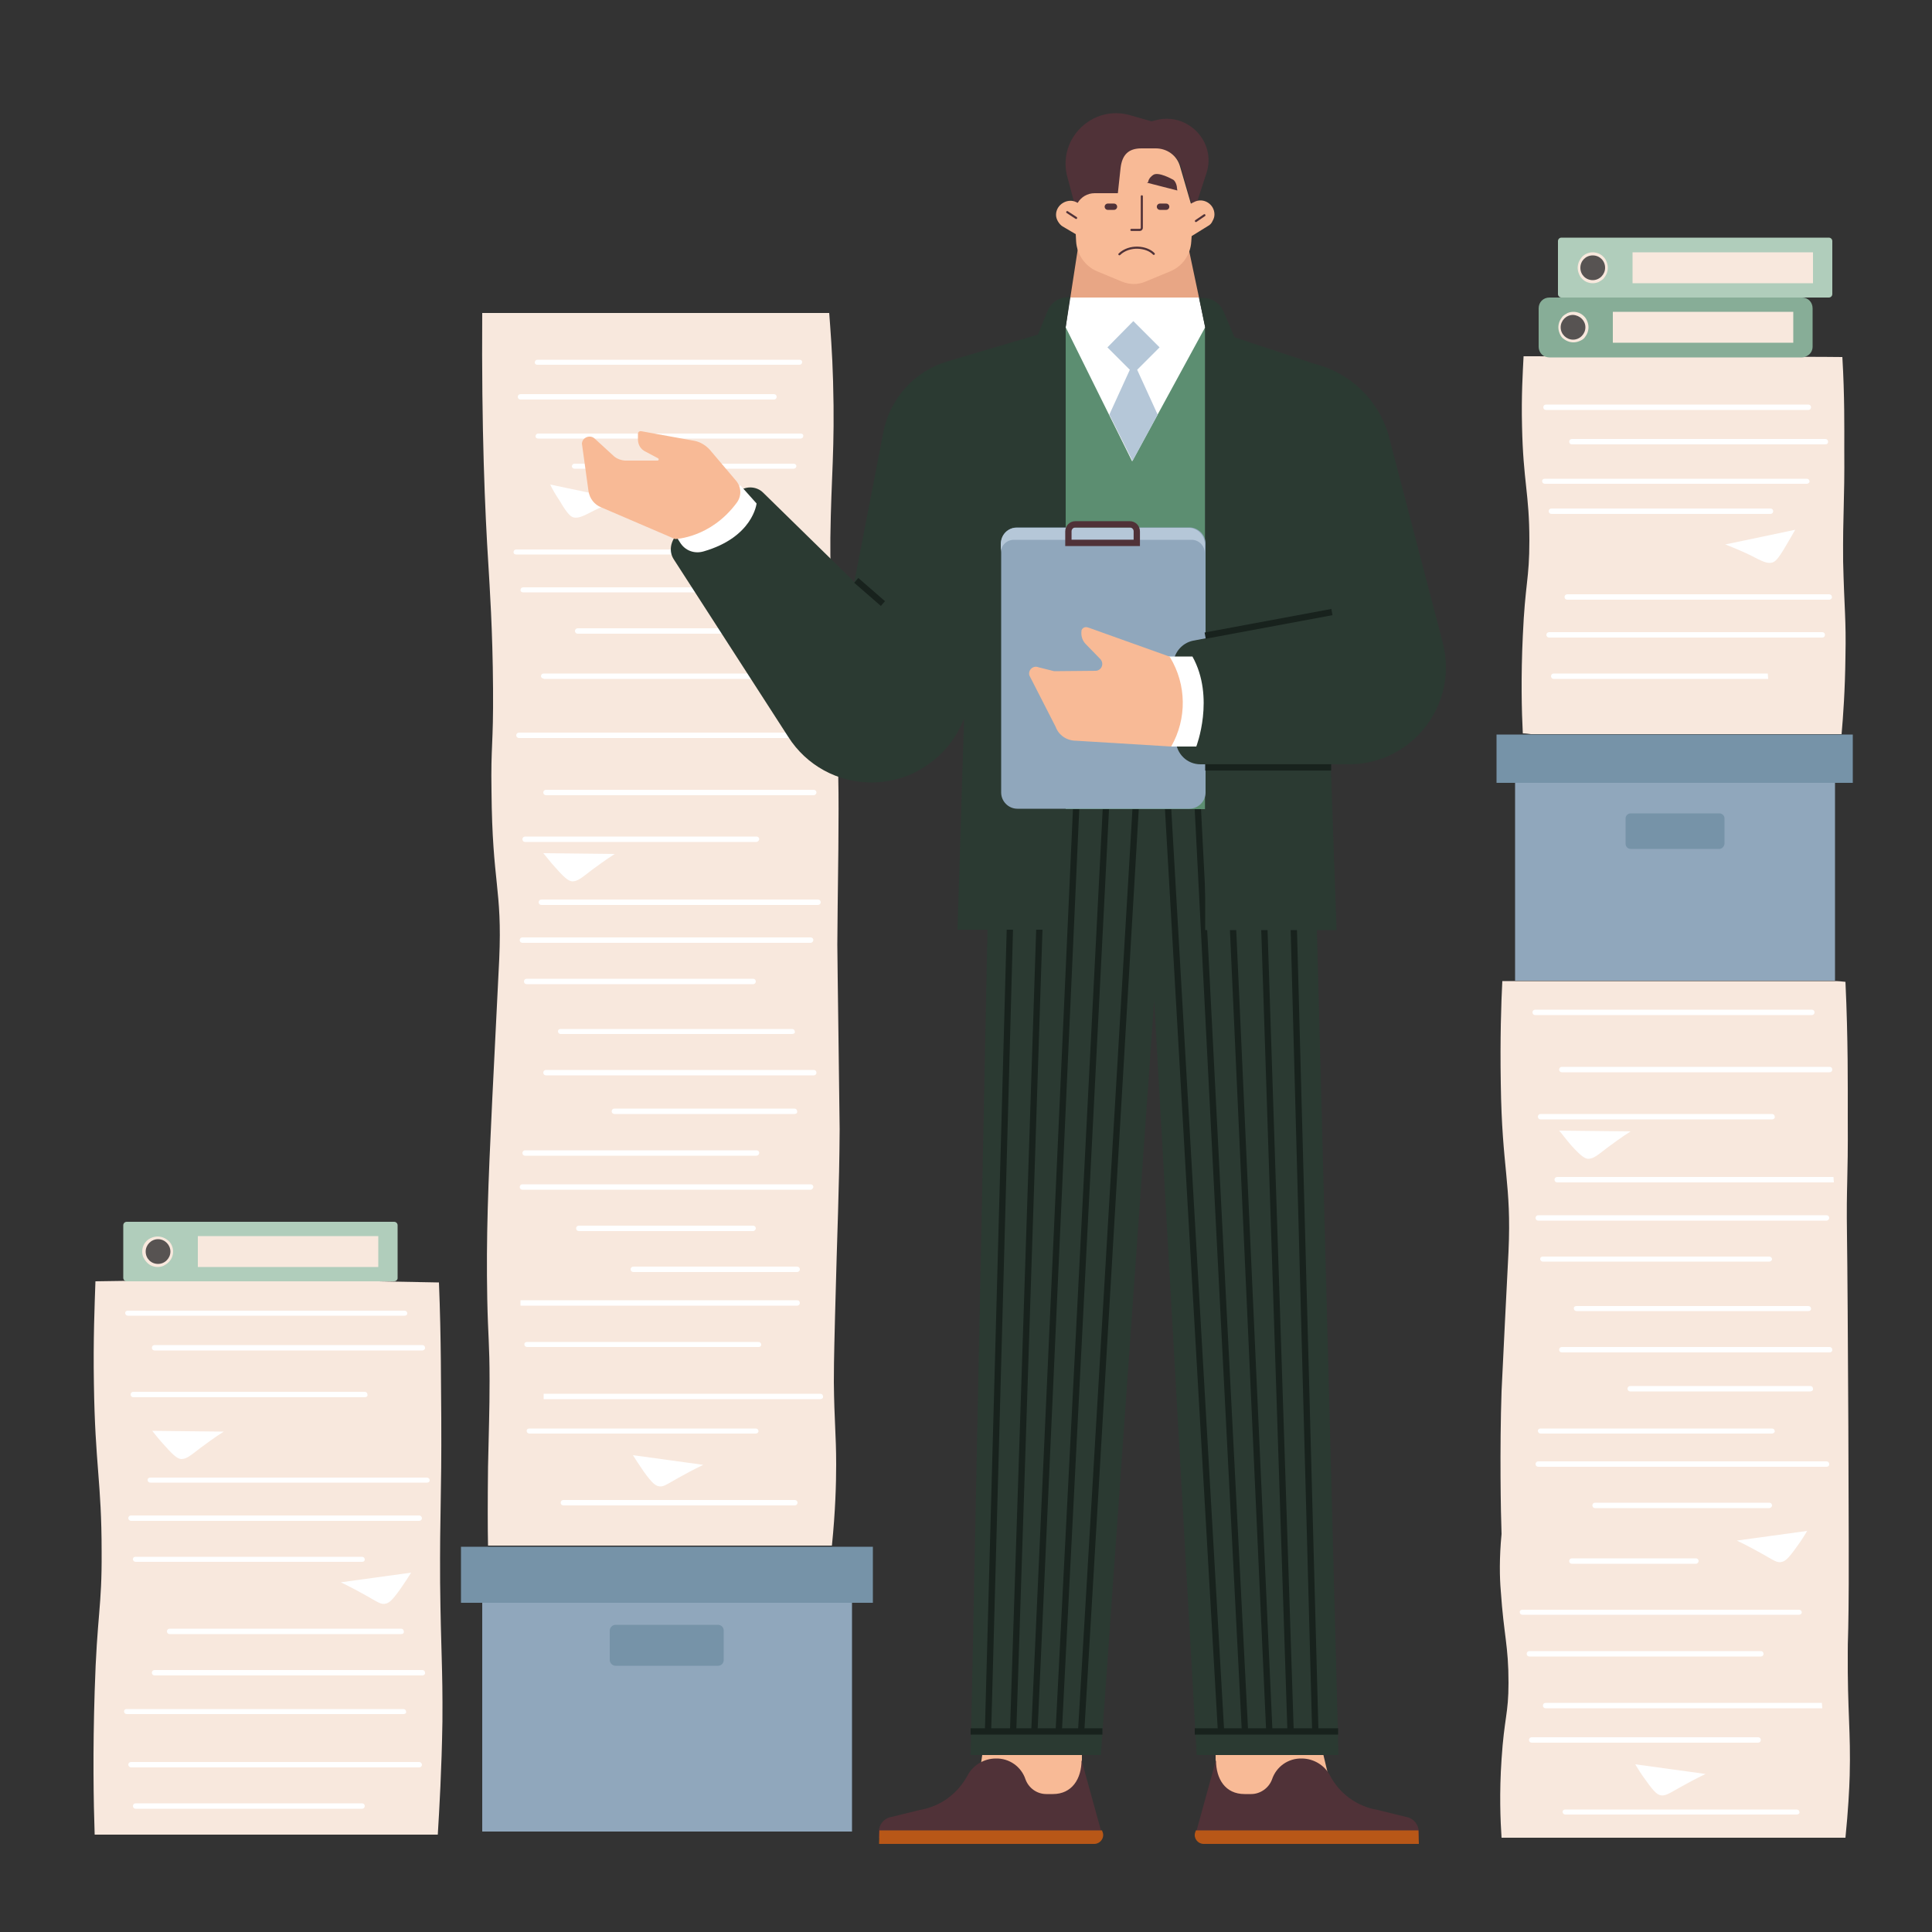 <?xml version="1.0" encoding="utf-8"?>
<!-- Generator: Adobe Illustrator 27.8.1, SVG Export Plug-In . SVG Version: 6.00 Build 0)  -->
<svg version="1.1" id="Layer_1" xmlns="http://www.w3.org/2000/svg" xmlns:xlink="http://www.w3.org/1999/xlink" x="0px" y="0px"
	 viewBox="0 0 500 500" style="enable-background:new 0 0 500 500;" xml:space="preserve">
<rect x="0" y="0" width="500" height="500" fill="#333333" stroke="none"/>
<style type="text/css">
	.st0{clip-path:url(#SVGID_00000106116166167001240810000014255057856662393002_);}
	.st1{fill:#FFF9ED;}
	.st2{clip-path:url(#SVGID_00000134238157089086502980000012012122936672982965_);}
	.st3{fill:#EFE3E3;}
	.st4{fill:#5F7974;}
	.st5{fill:#415A55;}
	.st6{fill:#EB9B43;}
	.st7{fill:#E5E1DF;}
	.st8{fill:#7693A8;}
	.st9{fill:#F8F3E5;}
	.st10{fill:#B6AFA2;}
	.st11{fill:#CEC8BA;}
	.st12{fill:#DDD7C7;}
	.st13{fill:#F8BA96;}
	.st14{fill:#869679;}
	.st15{fill:#FCE1C4;}
	.st16{fill:#F29988;}
	.st17{fill:#232323;}
	.st18{fill:#A95F42;}
	.st19{fill:#F09774;}
	.st20{fill:#6E7D5D;}
	.st21{fill:#B5C7D8;}
	.st22{fill:#87AD97;}
	.st23{fill:none;stroke:#F19775;stroke-width:0.544;stroke-linecap:round;stroke-linejoin:round;stroke-miterlimit:5.443;}
	.st24{fill:#47594E;}
	.st25{fill:none;stroke:#87AD97;stroke-width:1.089;stroke-miterlimit:5.443;}
	.st26{fill:none;stroke:#F4E6D4;stroke-width:1.547;stroke-miterlimit:5.443;}
	.st27{fill:none;stroke:#B85717;stroke-width:1.547;stroke-miterlimit:5.443;}
	.st28{fill:#DD820A;}
	.st29{clip-path:url(#SVGID_00000073689433210058283900000005894325143900875455_);}
	.st30{clip-path:url(#SVGID_00000039124243355904627590000014901841329129317507_);}
	.st31{fill:#EFE8E4;}
	.st32{clip-path:url(#SVGID_00000121247172013232756280000012247277457414152879_);}
	.st33{fill:#F2D7C3;}
	.st34{clip-path:url(#SVGID_00000176003633860807123510000003969187230979919036_);}
	.st35{clip-path:url(#SVGID_00000049202737961494366160000010900905214057695880_);}
	.st36{clip-path:url(#SVGID_00000102517348479405924650000008513741050434886804_);}
	.st37{clip-path:url(#SVGID_00000169535349332416525320000006408897464266989713_);}
	.st38{fill:#E4DDCC;}
	.st39{fill:#4A4A4A;}
	.st40{fill:#2B2C2C;}
	.st41{fill:#CC7F75;}
	.st42{fill:#C18361;}
	.st43{fill:#FAE6D8;}
	.st44{fill:#E0C0AA;}
	.st45{fill:#E65A4F;}
	.st46{fill:#75A088;}
	.st47{fill:#B6CCC5;}
	.st48{clip-path:url(#SVGID_00000053531839977076984770000010793819577345786266_);}
	.st49{fill:#90A7BC;}
	.st50{clip-path:url(#SVGID_00000171001644015390752250000003663675459779787407_);}
	.st51{clip-path:url(#SVGID_00000005972838936993795510000017192342900426605738_);}
	.st52{fill:#5C8E71;}
	.st53{clip-path:url(#SVGID_00000059294005809562688390000002056238710971497871_);}
	.st54{fill:#FFFFFF;}
	.st55{clip-path:url(#SVGID_00000147928265509747055130000016161120938316070016_);}
	.st56{clip-path:url(#SVGID_00000138572391977254728280000002164223789207462833_);}
	.st57{fill:#F5CEB1;}
	.st58{fill:#B0CDBB;}
	.st59{fill:#50504F;}
	.st60{fill:#8EAD99;}
	.st61{fill:#945E40;}
	.st62{fill:#856965;}
	.st63{fill:#F9EEE4;}
	.st64{fill:#F0866C;}
	.st65{clip-path:url(#SVGID_00000079477393698467858060000002888625093377423495_);}
	.st66{fill:#F4E6D4;}
	.st67{fill:#E1E2D7;}
	.st68{clip-path:url(#SVGID_00000075842893640882177720000009600846658211340939_);}
	.st69{fill:none;stroke:#F4E6D4;stroke-width:1.633;stroke-miterlimit:5.443;}
	.st70{clip-path:url(#SVGID_00000065033332975103709370000002849537129219917717_);}
	.st71{fill:none;stroke:#FFFFFF;stroke-width:1.633;stroke-miterlimit:5.443;}
	.st72{clip-path:url(#SVGID_00000120535715123624462430000012345734699642589841_);}
	.st73{clip-path:url(#SVGID_00000129896303041162424560000014277298618142742206_);}
	.st74{fill:#DBBFAC;}
	.st75{clip-path:url(#SVGID_00000149383193978196265330000010671405563853361552_);}
	.st76{clip-path:url(#SVGID_00000139975840848508404930000009704894923030194080_);}
	.st77{clip-path:url(#SVGID_00000092430129399609775030000009079166909867969963_);}
	.st78{clip-path:url(#SVGID_00000164499836211967658360000011961352407410871187_);}
	.st79{clip-path:url(#SVGID_00000042714371831727014730000017053150046736585892_);}
	.st80{clip-path:url(#SVGID_00000107572869724383158960000007273100649902297524_);}
	.st81{clip-path:url(#SVGID_00000054979309084811220300000017546530095840176523_);}
	.st82{clip-path:url(#SVGID_00000116204876736103085420000011924202604690517940_);}
	.st83{clip-path:url(#SVGID_00000143588989328291729380000003864460834038978731_);}
	.st84{clip-path:url(#SVGID_00000019678917836908847940000018261524930849930159_);}
	.st85{clip-path:url(#SVGID_00000048489873160847181980000008552615524401411770_);}
	.st86{fill:#EAE5DC;}
	.st87{fill:#CEC8C0;}
	.st88{fill:#CAC7C6;}
	.st89{clip-path:url(#SVGID_00000147905913139060591160000001970181206044022452_);}
	.st90{clip-path:url(#SVGID_00000115504530513319411040000000945281463575106991_);}
	.st91{clip-path:url(#SVGID_00000099636840969530577090000002045165594034522770_);}
	.st92{clip-path:url(#SVGID_00000041284591795452441900000007109354382320011661_);}
	.st93{clip-path:url(#SVGID_00000090261610790640605890000009363526355142842002_);}
	.st94{clip-path:url(#SVGID_00000010295367012682395100000004474297816569412536_);}
	.st95{fill:#DD8478;}
	.st96{clip-path:url(#SVGID_00000002361789473095318320000003701277797503944126_);}
	.st97{fill:#2B4656;fill-opacity:0.2;}
	.st98{fill:#EEEFDF;}
	.st99{clip-path:url(#SVGID_00000064346740242892721130000015548630603289594285_);}
	.st100{fill:#C9CCB8;fill-opacity:0.62;}
	.st101{fill:#F8E8DD;}
	.st102{fill:#575352;}
	.st103{fill:#503238;}
	.st104{fill:#B85717;}
	.st105{fill:#2B3A32;}
	.st106{fill:none;stroke:#18221D;stroke-width:1.633;stroke-miterlimit:5.443;}
	.st107{fill:#18221D;stroke:#18221D;stroke-width:1.633;stroke-miterlimit:5.443;}
	.st108{fill:none;stroke:#503238;stroke-width:1.633;stroke-miterlimit:5.443;}
	.st109{fill:#E8A685;}
	.st110{fill:none;stroke:#503238;stroke-width:1.633;stroke-linecap:round;stroke-linejoin:round;stroke-miterlimit:5.443;}
	.st111{fill:none;stroke:#503238;stroke-width:0.544;stroke-linecap:round;stroke-linejoin:round;stroke-miterlimit:5.443;}
	.st112{clip-path:url(#SVGID_00000007420798836290562610000011596826779358501024_);}
	.st113{fill:#E2BDA3;}
	.st114{fill:none;stroke:#503238;stroke-width:1.357;stroke-miterlimit:5.443;}
	.st115{fill:none;stroke:#E5C8AA;stroke-width:1.633;stroke-miterlimit:5.443;}
	.st116{fill:#5F2C36;}
	.st117{clip-path:url(#SVGID_00000065053804033039541320000003958686552535221166_);}
	.st118{clip-path:url(#SVGID_00000087401366314473605910000009364409123638034592_);}
	.st119{clip-path:url(#SVGID_00000018198670899566012240000006257751434539106449_);}
	.st120{fill:#E2B79A;}
	.st121{fill:#D1D1D1;}
	.st122{fill:#E56D55;}
	.st123{fill:#DED4CB;}
	.st124{fill:#DDC8B8;}
	.st125{fill:#F2EBE7;}
	.st126{fill:#D8BD8D;}
	.st127{fill:#363032;}
	.st128{fill:#DB8759;}
	.st129{fill:#FCF5ED;}
	.st130{fill:#CBE5D4;}
	.st131{fill:#CEB3A1;}
</style>
<path class="st101" d="M217.3,292.2c0-2.8-0.6-44.4-0.6-47.7c0.1-15.1,0.3-22.9,0.3-30.8c0.1-11.9-0.2-20.1-0.6-35.1
	c-0.8-29.3-1.6-25.7-1.5-39.4c0.2-16.2,1.2-22.7,0.7-40.5c-0.2-7.4-0.7-13.6-1-17.7c-29.9,0-59.9,0-89.8,0
	c-0.2,30.3,0.7,51.3,1.6,65.3c0.3,5.3,1.1,16.5,1.2,32c0.1,14.7-0.6,14.4-0.4,26.5c0.2,24,2.8,25.1,2,43.4c-0.2,3.8-1.6,32-1.8,36.2
	c-1.1,22.8-1.6,35.8-1.3,51.7c0.2,10,0.6,11.4,0.6,21.3c0,8.1-0.2,12.2-0.4,22.3c-0.1,8.7-0.1,15.9,0,20.3h89c0.9-8.9,1.1-16,1.1-21
	c0-7.8-0.5-11.2-0.6-21.3c0-2.5,0-5.2,0.3-16.8C216.7,316.8,217.2,308.5,217.3,292.2z"/>
<path class="st54" d="M139.1,94.4c-0.4,0-0.7-0.2-0.7-0.6c0-0.4,0.3-0.7,0.7-0.7h67.8c0.4,0,0.7,0.2,0.7,0.6c0,0.4-0.3,0.7-0.7,0.7
	H139.1z"/>
<path class="st54" d="M134.7,103.4c-0.4,0-0.7-0.3-0.7-0.7c0-0.4,0.3-0.7,0.7-0.7h65.6c0.4,0,0.7,0.3,0.7,0.7c0,0.4-0.3,0.7-0.7,0.7
	H134.7z"/>
<path class="st54" d="M139.3,113.5c-0.4,0-0.7-0.2-0.7-0.6c0-0.4,0.3-0.7,0.7-0.7h67.9c0.4,0,0.7,0.2,0.7,0.6c0,0.4-0.3,0.7-0.7,0.7
	H139.3z"/>
<path class="st54" d="M148.7,121.3c-0.4,0-0.7-0.3-0.7-0.6c0-0.4,0.3-0.7,0.7-0.7h56.7c0.4,0,0.7,0.3,0.7,0.6c0,0.4-0.3,0.7-0.7,0.7
	H148.7z"/>
<path class="st54" d="M133.6,143.5c-0.4,0-0.7-0.2-0.7-0.6c0-0.4,0.3-0.7,0.7-0.7h67.8c0.4,0,0.7,0.2,0.7,0.6c0,0.4-0.3,0.7-0.7,0.7
	H133.6z"/>
<path class="st54" d="M135.4,153.3c-0.4,0-0.7-0.2-0.7-0.6c0-0.4,0.3-0.7,0.7-0.7h70.7c0.4,0,0.7,0.2,0.7,0.6s-0.3,0.7-0.7,0.7
	H135.4z"/>
<path class="st54" d="M149.5,164c-0.4,0-0.7-0.3-0.7-0.7s0.3-0.7,0.7-0.7H205c0.4,0,0.7,0.3,0.7,0.7s-0.3,0.7-0.7,0.7H149.5z"/>
<path class="st54" d="M142.4,125.4c6.1,1.3,12,2.5,18.1,3.8c-2.8,1.1-5.1,2.1-6.7,2.9c-2.9,1.5-4.1,2.1-5.4,1.8
	c-0.6-0.2-1.4-0.6-3.5-4.2C143.7,127.9,142.9,126.5,142.4,125.4z"/>
<path class="st54" d="M206.3,329.2h-42.4c-0.4,0-0.7-0.3-0.7-0.7c0-0.4,0.3-0.7,0.7-0.7h42.4c0.4,0,0.7,0.3,0.7,0.7
	C207,328.9,206.7,329.2,206.3,329.2z"/>
<path class="st54" d="M205.9,191h-71.6c-0.4,0-0.7-0.3-0.7-0.7c0-0.4,0.3-0.7,0.7-0.7h71.6c0.4,0,0.7,0.3,0.7,0.7
	C206.6,190.7,206.4,191,205.9,191z"/>
<path class="st54" d="M210.6,205.8h-69.3c-0.4,0-0.7-0.3-0.7-0.7s0.3-0.7,0.7-0.7h69.3c0.4,0,0.7,0.3,0.7,0.7
	C211.3,205.4,211,205.8,210.6,205.8z"/>
<path class="st54" d="M195.7,217.9h-59.8c-0.4,0-0.7-0.3-0.7-0.7s0.3-0.7,0.7-0.7h59.9c0.4,0,0.7,0.3,0.7,0.7
	C196.4,217.6,196.1,217.9,195.7,217.9z"/>
<path class="st54" d="M211.7,234.2h-71.6c-0.4,0-0.7-0.3-0.7-0.7c0-0.4,0.3-0.7,0.7-0.7h71.6c0.4,0,0.7,0.3,0.7,0.7
	S212.1,234.2,211.7,234.2z"/>
<path class="st54" d="M209.8,244h-74.6c-0.4,0-0.7-0.3-0.7-0.7c0-0.4,0.3-0.7,0.7-0.7h74.6c0.4,0,0.7,0.3,0.7,0.7
	C210.4,243.8,210.1,244,209.8,244z"/>
<path class="st54" d="M194.9,254.7h-58.6c-0.4,0-0.7-0.3-0.7-0.7c0-0.4,0.3-0.7,0.7-0.7h58.6c0.4,0,0.7,0.3,0.7,0.7
	C195.6,254.4,195.3,254.7,194.9,254.7z"/>
<path class="st54" d="M205,267.6h-59.9c-0.4,0-0.7-0.3-0.7-0.7s0.3-0.6,0.7-0.6H205c0.4,0,0.7,0.3,0.7,0.7
	C205.8,267.3,205.5,267.6,205,267.6z"/>
<path class="st54" d="M140.6,220.8c6.1,0.1,12.3,0.1,18.5,0.2c-2.5,1.6-4.5,3.1-6,4.2c-2.6,2-3.6,2.9-5,2.9
	c-0.7-0.1-1.5-0.3-4.2-3.4C142.4,223.1,141.4,221.7,140.6,220.8z"/>
<path class="st54" d="M210.6,278.3h-69.3c-0.4,0-0.7-0.3-0.7-0.7s0.3-0.7,0.7-0.7h69.3c0.4,0,0.7,0.3,0.7,0.7
	C211.3,278,211,278.3,210.6,278.3z"/>
<path class="st54" d="M205.6,288.3H159c-0.4,0-0.7-0.3-0.7-0.7c0-0.4,0.3-0.7,0.7-0.7h46.6c0.4,0,0.7,0.3,0.7,0.7
	C206.4,288.1,206,288.3,205.6,288.3z"/>
<path class="st54" d="M195.7,299.1h-59.8c-0.4,0-0.7-0.3-0.7-0.7s0.3-0.7,0.7-0.7h59.9c0.4,0,0.7,0.3,0.7,0.7
	C196.4,298.9,196.1,299.1,195.7,299.1z"/>
<path class="st54" d="M209.8,307.9h-74.6c-0.4,0-0.7-0.3-0.7-0.7c0-0.4,0.3-0.7,0.7-0.7h74.6c0.4,0,0.7,0.3,0.7,0.7
	C210.4,307.6,210.1,307.9,209.8,307.9z"/>
<path class="st54" d="M194.9,318.6h-45.1c-0.4,0-0.7-0.3-0.7-0.7c0-0.4,0.3-0.7,0.7-0.7h45.1c0.4,0,0.7,0.3,0.7,0.7
	C195.6,318.2,195.3,318.6,194.9,318.6z"/>
<path class="st54" d="M206.3,337.9h-71.6v-1.4h71.6c0.4,0,0.7,0.3,0.7,0.7C207,337.6,206.7,337.9,206.3,337.9z M134.7,337.1v-0.7
	V337.1z"/>
<path class="st54" d="M196.3,348.6h-59.9c-0.4,0-0.7-0.3-0.7-0.7c0-0.4,0.3-0.6,0.7-0.6h59.9c0.4,0,0.7,0.3,0.7,0.7
	S196.7,348.6,196.3,348.6z"/>
<path class="st54" d="M212.3,362.1h-71.6v-1.4h71.6c0.4,0,0.7,0.3,0.7,0.7C213.1,361.8,212.7,362.1,212.3,362.1z M140.7,361.3v-0.7
	V361.3z"/>
<path class="st54" d="M195.6,371H137c-0.4,0-0.7-0.3-0.7-0.7s0.3-0.6,0.7-0.6h58.6c0.4,0,0.7,0.3,0.7,0.7
	C196.3,370.7,196,371,195.6,371z"/>
<path class="st54" d="M205.7,389.6h-59.9c-0.4,0-0.7-0.3-0.7-0.7s0.3-0.7,0.7-0.7h59.9c0.4,0,0.7,0.3,0.7,0.7
	S206.1,389.6,205.7,389.6z"/>
<path class="st54" d="M163.8,376.6c6.1,0.8,12.2,1.7,18.2,2.5c-2.7,1.3-4.9,2.5-6.5,3.4c-2.9,1.6-3.9,2.5-5.2,2.1
	c-0.6-0.2-1.4-0.5-3.8-3.9C165.4,379.1,164.5,377.7,163.8,376.6z"/>
<path class="st54" d="M140.7,175.6c-0.4,0-0.7-0.3-0.7-0.6c0-0.4,0.3-0.7,0.7-0.7H205c0.4,0,0.7,0.3,0.7,0.7c0,0.4-0.3,0.7-0.7,0.7
	H140.7z"/>
<path class="st49" d="M124.8,414.8h95.7V474h-95.7V414.8z"/>
<path class="st8" d="M119.3,400.3h106.6v14.5H119.3V400.3z"/>
<path class="st8" d="M185.8,431.1h-26.5c-0.8,0-1.5-0.7-1.5-1.5V422c0-0.8,0.7-1.5,1.5-1.5h26.5c0.8,0,1.5,0.6,1.5,1.5v7.6
	C187.3,430.4,186.7,431.1,185.8,431.1z"/>
<path class="st101" d="M477.6,169.9c-0.1,8.7-0.6,15.6-1,20.1h-80.4c-0.7-0.1-1.4-0.2-2.1-0.2c-0.3-5.8-0.5-14.6,0-25.2
	c0.6-13.7,1.7-14.6,1.7-24.7c0-12.2-1.6-15.2-1.9-29.6c-0.2-7.9,0.2-14.1,0.4-18.1c2.2,0,79,0.1,82.5,0.2
	c0.6,10.1,0.5,18.3,0.5,23.9c0.1,14.2-0.4,16.2-0.3,29C477.3,157.9,477.8,160.1,477.6,169.9z"/>
<path class="st54" d="M468,106.1h-67.9c-0.4,0-0.7-0.3-0.7-0.7c0-0.4,0.3-0.7,0.7-0.7H468c0.4,0,0.7,0.3,0.7,0.7
	C468.7,105.8,468.4,106.1,468,106.1z"/>
<path class="st54" d="M472.4,115h-65.6c-0.4,0-0.7-0.3-0.7-0.7c0-0.4,0.3-0.7,0.7-0.7h65.6c0.4,0,0.7,0.3,0.7,0.7
	C473.1,114.8,472.8,115,472.4,115z"/>
<path class="st54" d="M467.6,125.2h-67.8c-0.4,0-0.7-0.3-0.7-0.7c0-0.4,0.3-0.6,0.7-0.6h67.8c0.4,0,0.7,0.3,0.7,0.7
	C468.4,124.8,468,125.2,467.6,125.2z"/>
<path class="st54" d="M458.2,133h-56.7c-0.4,0-0.7-0.3-0.7-0.7c0-0.4,0.3-0.7,0.7-0.7h56.7c0.4,0,0.7,0.3,0.7,0.7
	S458.6,133,458.2,133z"/>
<path class="st54" d="M473.4,155.2h-67.8c-0.4,0-0.7-0.3-0.7-0.7c0-0.4,0.3-0.7,0.7-0.7h67.8c0.4,0,0.7,0.3,0.7,0.7
	C474.2,154.8,473.8,155.2,473.4,155.2z"/>
<path class="st54" d="M471.6,165h-70.7c-0.4,0-0.7-0.3-0.7-0.7c0-0.4,0.3-0.7,0.7-0.7h70.7c0.4,0,0.7,0.3,0.7,0.7
	C472.3,164.7,472,165,471.6,165z"/>
<path class="st54" d="M457.6,175.7h-55.5c-0.4,0-0.7-0.3-0.7-0.7c0-0.4,0.3-0.7,0.7-0.7h55.4L457.6,175.7z"/>
<path class="st54" d="M464.6,137.1c-6,1.3-12,2.5-18.1,3.8c2.8,1.1,5.1,2.1,6.7,2.9c2.9,1.5,4.1,2.1,5.4,1.8
	c0.7-0.2,1.4-0.6,3.5-4.2C463.2,139.6,464,138.1,464.6,137.1z"/>
<path class="st22" d="M469.1,79.8v9.9c0,0.9-0.4,1.7-1.1,2.2c-0.5,0.3-1,0.6-1.6,0.6H401c-0.6,0-1.1-0.2-1.5-0.4
	c-0.8-0.5-1.3-1.4-1.3-2.4v-9.9c0-1.6,1.2-2.8,2.8-2.8h65.4C467.9,77,469.1,78.2,469.1,79.8z"/>
<path class="st101" d="M411.1,84.7c0,0.5-0.1,1-0.3,1.5c-0.2,0.5-0.5,0.9-0.8,1.3c-0.4,0.4-0.8,0.6-1.3,0.8c-0.5,0.2-1,0.3-1.5,0.3
	c-0.5,0-1-0.1-1.5-0.3c-0.5-0.2-0.9-0.5-1.3-0.8c-0.4-0.4-0.6-0.8-0.8-1.3c-0.2-0.5-0.3-1-0.3-1.5c0-0.5,0.1-1,0.3-1.5
	c0.2-0.5,0.5-0.9,0.8-1.3c0.4-0.4,0.8-0.6,1.3-0.9c0.5-0.2,1-0.3,1.5-0.3c0.5,0,1,0.1,1.5,0.3c0.5,0.2,0.9,0.5,1.3,0.9
	c0.4,0.4,0.6,0.8,0.8,1.3C411,83.7,411.1,84.2,411.1,84.7z"/>
<path class="st102" d="M410.3,84.7c0,1.7-1.4,3.2-3.2,3.2c-1.7,0-3.2-1.4-3.2-3.2c0-1.7,1.4-3.2,3.2-3.2
	C408.9,81.6,410.3,83,410.3,84.7z"/>
<path class="st101" d="M417.4,80.7h46.7v8h-46.7V80.7z"/>
<path class="st58" d="M473.3,77h-69.2c-0.5,0-0.9-0.4-0.9-0.9V62.4c0-0.5,0.4-0.9,0.9-0.9h69.2c0.5,0,0.9,0.4,0.9,0.9v13.7
	C474.2,76.6,473.8,77,473.3,77z"/>
<path class="st101" d="M416.1,69.3c0,0.5-0.1,1-0.3,1.5c-0.2,0.5-0.5,0.9-0.8,1.3c-0.4,0.4-0.8,0.6-1.3,0.9c-0.5,0.2-1,0.3-1.5,0.3
	c-0.5,0-1-0.1-1.5-0.3c-0.5-0.2-0.9-0.5-1.3-0.9c-0.4-0.4-0.6-0.8-0.8-1.3c-0.2-0.5-0.3-1-0.3-1.5c0-0.5,0.1-1,0.3-1.5
	c0.2-0.5,0.5-0.9,0.8-1.3c0.4-0.4,0.8-0.7,1.3-0.9c0.5-0.2,1-0.3,1.5-0.3c0.5,0,1,0.1,1.5,0.3c0.5,0.2,0.9,0.5,1.3,0.9
	c0.4,0.4,0.6,0.8,0.8,1.3C416,68.3,416.1,68.8,416.1,69.3z"/>
<path class="st102" d="M415.4,69.3c0,1.7-1.4,3.2-3.2,3.2s-3.2-1.4-3.2-3.2c0-1.8,1.4-3.2,3.2-3.2S415.4,67.5,415.4,69.3z"/>
<path class="st101" d="M422.5,65.3h46.7v8h-46.7V65.3z"/>
<path class="st49" d="M392.1,202.6h82.8v51.2h-82.8V202.6z"/>
<path class="st8" d="M387.3,190.1h92.2v12.5h-92.2V190.1z"/>
<path class="st8" d="M445,219.7h-23c-0.7,0-1.3-0.6-1.3-1.3v-6.6c0-0.7,0.6-1.3,1.3-1.3h23c0.7,0,1.3,0.6,1.3,1.3v6.6
	C446.2,219.1,445.6,219.7,445,219.7z"/>
<path class="st101" d="M478.2,427.5c0-3.8,0.1-2.4,0.2-11c0.2-10.3-0.2-83.9-0.4-96.6c-0.2-14.1,0.3-13.5,0.2-30.7
	c0-8.2,0.1-20.1-0.6-35.1c-0.9-0.1-1.9-0.2-2.8-0.2c0,0-84.9,0-86,0c-0.3,5.7-0.6,15-0.4,26.5c0.3,22.3,2.8,25.8,2,43.5
	c-0.2,3.9-1.7,33.4-1.8,36.2c-0.5,15-0.2,31.6,0,36.9c-0.6,6.2-0.5,11.3-0.2,14.7c0.8,11.7,2,14.1,2,23.8c0,8.1-1.1,9-1.8,19.8
	c-0.6,8.7-0.3,15.9,0,20.3h89c0.7-7,1-12.5,1.1-16.1C479,448.1,478.1,442.9,478.2,427.5z"/>
<path class="st54" d="M438.9,404.7h-32.1c-0.4,0-0.7-0.3-0.7-0.7c0-0.4,0.3-0.7,0.7-0.7h32.1c0.4,0,0.7,0.3,0.7,0.7
	C439.6,404.3,439.3,404.7,438.9,404.7z"/>
<path class="st54" d="M465.6,417.9H394c-0.4,0-0.7-0.3-0.7-0.7c0-0.4,0.3-0.6,0.7-0.6h71.6c0.4,0,0.7,0.3,0.7,0.7
	C466.3,417.6,466,417.9,465.6,417.9z"/>
<path class="st54" d="M455.7,428.7h-59.9c-0.4,0-0.7-0.3-0.7-0.7s0.3-0.7,0.7-0.7h59.9c0.4,0,0.7,0.3,0.7,0.7
	C456.4,428.4,456.1,428.7,455.7,428.7z"/>
<path class="st54" d="M471.6,442.1H400c-0.4,0-0.7-0.3-0.7-0.7c0-0.4,0.3-0.7,0.7-0.7h71.5L471.6,442.1z"/>
<path class="st54" d="M455,451h-58.6c-0.4,0-0.7-0.3-0.7-0.7c0-0.4,0.3-0.7,0.7-0.7H455c0.4,0,0.7,0.3,0.7,0.7
	C455.7,450.7,455.4,451,455,451z"/>
<path class="st54" d="M465,469.6h-59.9c-0.4,0-0.7-0.3-0.7-0.7s0.3-0.6,0.7-0.6H465c0.4,0,0.7,0.3,0.7,0.7
	C465.8,469.3,465.4,469.6,465,469.6z"/>
<path class="st54" d="M423.2,456.6c6,0.8,12.2,1.7,18.2,2.5c-2.7,1.3-4.9,2.5-6.5,3.4c-2.9,1.6-3.9,2.4-5.2,2.1
	c-0.7-0.2-1.4-0.5-3.8-3.9C424.7,459.1,423.8,457.6,423.2,456.6z"/>
<path class="st54" d="M467.7,396.2c-6,0.8-12.2,1.7-18.2,2.5c2.7,1.3,4.9,2.5,6.5,3.4c2.9,1.6,3.9,2.5,5.2,2.1
	c0.7-0.2,1.4-0.5,3.8-3.9C466.2,398.7,467.1,397.2,467.7,396.2z"/>
<path class="st54" d="M468.9,262.7h-71.6c-0.4,0-0.7-0.3-0.7-0.7c0-0.4,0.3-0.7,0.7-0.7h71.6c0.4,0,0.7,0.3,0.7,0.7
	S469.3,262.7,468.9,262.7z"/>
<path class="st54" d="M473.5,277.5h-69.3c-0.4,0-0.7-0.3-0.7-0.7s0.3-0.7,0.7-0.7h69.3c0.4,0,0.7,0.3,0.7,0.7
	C474.2,277.2,473.9,277.5,473.5,277.5z"/>
<path class="st54" d="M458.6,289.7h-59.9c-0.4,0-0.7-0.3-0.7-0.7c0-0.4,0.3-0.7,0.7-0.7h59.9c0.4,0,0.7,0.3,0.7,0.7
	C459.4,289.4,459,289.7,458.6,289.7z"/>
<path class="st54" d="M474.6,306H403c-0.4,0-0.7-0.3-0.7-0.7c0-0.4,0.3-0.7,0.7-0.7h71.5L474.6,306z"/>
<path class="st54" d="M472.7,315.9h-74.6c-0.4,0-0.7-0.3-0.7-0.7s0.3-0.7,0.7-0.7h74.6c0.4,0,0.7,0.3,0.7,0.7
	C473.4,315.5,473.1,315.9,472.7,315.9z"/>
<path class="st54" d="M457.9,326.5h-58.6c-0.4,0-0.7-0.3-0.7-0.7c0-0.4,0.3-0.6,0.7-0.6h58.6c0.4,0,0.7,0.3,0.7,0.7
	C458.6,326.2,458.2,326.5,457.9,326.5z"/>
<path class="st54" d="M468,339.3H408c-0.4,0-0.7-0.3-0.7-0.7c0-0.4,0.3-0.6,0.7-0.6H468c0.4,0,0.7,0.3,0.7,0.7
	C468.7,339.1,468.4,339.3,468,339.3z"/>
<path class="st54" d="M403.5,292.6c6.1,0.1,12.3,0.1,18.5,0.2c-2.5,1.6-4.5,3.1-6,4.2c-2.6,2-3.6,2.9-5,2.9
	c-0.7-0.1-1.5-0.3-4.3-3.4C405.3,294.9,404.3,293.5,403.5,292.6z"/>
<path class="st54" d="M473.5,350h-69.3c-0.4,0-0.7-0.3-0.7-0.7c0-0.4,0.3-0.7,0.7-0.7h69.3c0.4,0,0.7,0.3,0.7,0.7
	C474.2,349.8,473.9,350,473.5,350z"/>
<path class="st54" d="M468.5,360.1h-46.6c-0.4,0-0.7-0.3-0.7-0.7c0-0.4,0.3-0.7,0.7-0.7h46.6c0.4,0,0.7,0.3,0.7,0.7
	C469.3,359.8,468.9,360.1,468.5,360.1z"/>
<path class="st54" d="M458.6,371h-59.9c-0.4,0-0.7-0.3-0.7-0.7s0.3-0.6,0.7-0.6h59.9c0.4,0,0.7,0.3,0.7,0.7
	C459.4,370.6,459,371,458.6,371z"/>
<path class="st54" d="M472.7,379.6h-74.6c-0.4,0-0.7-0.3-0.7-0.7s0.3-0.7,0.7-0.7h74.6c0.4,0,0.7,0.3,0.7,0.7
	C473.4,379.4,473.1,379.6,472.7,379.6z"/>
<path class="st54" d="M457.9,390.3h-45.1c-0.4,0-0.7-0.3-0.7-0.7s0.3-0.7,0.7-0.7h45.1c0.4,0,0.7,0.3,0.7,0.7
	C458.6,390,458.2,390.3,457.9,390.3z"/>
<path class="st101" d="M113.3,474.8H24.5c-0.3-8.5-0.5-21.5,0-37.1c0.6-20,1.9-21.5,1.8-36.2c0-17.9-1.7-22.4-2-43.4
	c-0.2-11.4,0.2-20.7,0.4-26.5c23.9-0.4,48.1-0.4,72.8,0c5.4,0.1,10.7,0.2,16.1,0.3c0.6,15,0.5,26.8,0.6,35.1
	c0.1,20.8-0.4,23.8-0.3,42.5c0.2,18.3,0.7,21.6,0.6,36C114.3,458,113.7,468.2,113.3,474.8z"/>
<path class="st54" d="M104.7,340.5H33.1c-0.4,0-0.7-0.3-0.7-0.7c0-0.4,0.3-0.6,0.7-0.6h71.6c0.4,0,0.7,0.3,0.7,0.7
	S105.1,340.5,104.7,340.5z"/>
<path class="st54" d="M109.3,349.5H40c-0.4,0-0.7-0.3-0.7-0.7c0-0.4,0.3-0.7,0.7-0.7h69.3c0.4,0,0.7,0.3,0.7,0.7
	C110.1,349.1,109.7,349.5,109.3,349.5z"/>
<path class="st54" d="M94.4,361.6H34.5c-0.4,0-0.7-0.3-0.7-0.7s0.3-0.7,0.7-0.7h59.9c0.4,0,0.7,0.3,0.7,0.7
	C95.2,361.3,94.9,361.6,94.4,361.6z"/>
<path class="st54" d="M110.5,383.7H38.9c-0.4,0-0.7-0.3-0.7-0.7c0-0.4,0.3-0.6,0.7-0.6h71.6c0.4,0,0.7,0.3,0.7,0.7
	S110.9,383.7,110.5,383.7z"/>
<path class="st54" d="M108.5,393.6H33.9c-0.4,0-0.7-0.4-0.7-0.7c0-0.4,0.3-0.7,0.7-0.7h74.6c0.4,0,0.7,0.4,0.7,0.7
	C109.2,393.3,108.9,393.6,108.5,393.6z"/>
<path class="st54" d="M93.7,404.2H35.1c-0.4,0-0.7-0.3-0.7-0.7c0-0.4,0.3-0.6,0.7-0.6h58.6c0.4,0,0.7,0.3,0.7,0.7
	S94.1,404.2,93.7,404.2z"/>
<path class="st54" d="M103.8,422.9H43.9c-0.4,0-0.7-0.3-0.7-0.7s0.3-0.7,0.7-0.7h59.9c0.4,0,0.7,0.3,0.7,0.7
	C104.6,422.6,104.3,422.9,103.8,422.9z"/>
<path class="st54" d="M39.4,370.3c6.1,0.1,12.3,0.1,18.5,0.2c-2.5,1.6-4.5,3.1-6,4.2c-2.6,2-3.6,2.9-5,2.9c-0.7-0.1-1.5-0.3-4.2-3.4
	C41.2,372.6,40.2,371.3,39.4,370.3z"/>
<path class="st54" d="M106.4,407c-6,0.8-12.2,1.7-18.2,2.5c2.7,1.3,4.9,2.5,6.5,3.4c2.9,1.6,3.9,2.5,5.2,2.1
	c0.7-0.2,1.4-0.5,3.8-3.9C104.8,409.5,105.8,408,106.4,407z"/>
<path class="st54" d="M109.3,433.6H40c-0.4,0-0.7-0.3-0.7-0.7s0.3-0.7,0.7-0.7h69.3c0.4,0,0.7,0.3,0.7,0.7
	C110.1,433.3,109.7,433.6,109.3,433.6z"/>
<path class="st54" d="M104.4,443.6H32.8c-0.4,0-0.7-0.3-0.7-0.7s0.3-0.6,0.7-0.6h71.6c0.4,0,0.7,0.3,0.7,0.7
	C105.2,443.4,104.8,443.6,104.4,443.6z"/>
<path class="st54" d="M108.5,457.4H33.9c-0.4,0-0.7-0.4-0.7-0.7c0-0.4,0.3-0.7,0.7-0.7h74.6c0.4,0,0.7,0.4,0.7,0.7
	C109.2,457.1,108.9,457.4,108.5,457.4z"/>
<path class="st54" d="M93.7,468.1H35.1c-0.4,0-0.7-0.3-0.7-0.7c0-0.4,0.3-0.7,0.7-0.7h58.6c0.4,0,0.7,0.3,0.7,0.7
	C94.4,467.8,94.1,468.1,93.7,468.1z"/>
<path class="st58" d="M102,331.6H32.8c-0.5,0-0.9-0.4-0.9-0.9v-13.6c0-0.5,0.4-0.9,0.9-0.9H102c0.5,0,0.9,0.4,0.9,0.9v13.7
	C102.9,331.2,102.5,331.6,102,331.6z"/>
<path class="st101" d="M44.8,323.9c0,0.5-0.1,1-0.3,1.5c-0.2,0.5-0.5,0.9-0.9,1.3c-0.4,0.4-0.8,0.6-1.3,0.9c-0.5,0.2-1,0.3-1.5,0.3
	c-0.5,0-1-0.1-1.5-0.3c-0.5-0.2-0.9-0.5-1.3-0.9c-0.4-0.4-0.6-0.8-0.9-1.3c-0.2-0.5-0.3-1-0.3-1.5c0-0.5,0.1-1,0.3-1.5
	c0.2-0.5,0.5-0.9,0.9-1.3c0.4-0.4,0.8-0.6,1.3-0.8c0.5-0.2,1-0.3,1.5-0.3c0.5,0,1,0.1,1.5,0.3c0.5,0.2,0.9,0.5,1.3,0.8
	c0.4,0.4,0.7,0.8,0.9,1.3C44.7,322.9,44.8,323.4,44.8,323.9z"/>
<path class="st102" d="M44.1,323.9c0,1.7-1.4,3.2-3.2,3.2s-3.2-1.4-3.2-3.2c0-1.7,1.4-3.2,3.2-3.2S44.1,322.2,44.1,323.9z"/>
<path class="st101" d="M51.2,319.9h46.7v8H51.2V319.9z"/>
<path class="st13" d="M252.5,465.9H280v-11.7h-25.8L252.5,465.9z"/>
<path class="st103" d="M257.7,455.1c-3,0-5.9,1.7-7.3,4.4c-2.5,4.6-6.9,8-12.3,8.9l-7.3,1.8c-2,0.3-3.4,2-3.4,4.1v1.4h56.3
	c0.9,0,1.6-0.9,1.3-1.7l-5.1-18.5c0,4.9-2.5,8.8-7.4,8.8h-1.7c-2.5,0-4.6-1.6-5.4-3.8C264.3,457.2,261.2,455,257.7,455.1z"/>
<path class="st104" d="M227.5,477.2h55.7c1.6,0,2.8-1.7,2.1-3.2l-0.1-0.3h-57.6L227.5,477.2L227.5,477.2z"/>
<path class="st13" d="M314.6,454.2v11.7h30.7l-2.8-11.7H314.6z"/>
<path class="st103" d="M336.9,455.1c3,0,5.9,1.7,7.3,4.4c2.4,4.6,6.9,8,12.3,8.9l7.3,1.8c2,0.3,3.4,2,3.4,4.1v1.4h-56.3
	c-0.9,0-1.5-0.9-1.3-1.7l5.1-18.5c0,4.9,2.4,8.8,7.4,8.8h1.7c2.4,0,4.6-1.6,5.4-3.8C330.3,457.2,333.4,455,336.9,455.1z"/>
<path class="st104" d="M367.2,477.2h-55.7c-1.6,0-2.8-1.7-2.1-3.2l0.1-0.3h57.6L367.2,477.2L367.2,477.2z"/>
<path class="st105" d="M251.2,454.2h33.7l13.8-195.3l11,195.3h36.7l-6.4-244.8h-83.8L251.2,454.2z"/>
<path class="st106" d="M251.2,448.1h34.1"/>
<path class="st106" d="M309.2,448.1h37.1"/>
<path class="st107" d="M262.2,209.3l-6.5,238.8"/>
<path class="st107" d="M270,209.3l-7.8,238.7"/>
<path class="st107" d="M278.5,209.3l-10.8,238.8"/>
<path class="st107" d="M286.2,209.3L274,448.1"/>
<path class="st107" d="M293.9,209.3l-14.1,238.8"/>
<path class="st107" d="M334,209.3l6.4,238.8"/>
<path class="st107" d="M326.2,209.3l7.8,238.8"/>
<path class="st107" d="M317.7,209.3l10.8,238.8"/>
<path class="st107" d="M310,209.3l12.2,238.8"/>
<path class="st107" d="M302.3,209.3L316,448.1"/>
<path class="st52" d="M275.8,84.7h36.1v124.7h-36.1V84.7z"/>
<path class="st54" d="M275.8,84.7l17.2,34.7l18.9-34.7l-1.6-7.7H277L275.8,84.7z"/>
<path class="st21" d="M292.4,95.7l-5.3,11.6l6,12l6.5-12l-5.3-11.6l5.8-5.8l-6.8-6.8l-6.7,6.8L292.4,95.7z"/>
<path class="st105" d="M310.3,77l1.6,7.7v156h34l-1.5-42.9h4.7c16.4,0,28.4-15.5,24.3-31.4l-14.1-54c-2.7-9-9.9-15.9-19-18.2
	l-20.8-6.9l-2.9-6.8c-0.9-2-2.9-3.4-5.2-3.4H310.3z"/>
<path class="st105" d="M174.4,144.8l29.6,45.9c4.7,7.4,12.8,11.8,21.5,11.8c5.3,0,10.4-1.6,14.6-4.6c4.2-2.9,7.5-7,9.4-12l-1.7,54.7
	h28v-156l1.1-7.7h-0.4c-2.4,0-4.5,1.4-5.4,3.6l-2.5,6.1l-23.3,6.9c-8.6,2.5-15,9.6-16.7,18.4l-7.5,38.7l-23.6-23.1
	c-1.6-1.6-4.2-1.8-6.1-0.5l-15.9,11C173.5,139.9,173,142.7,174.4,144.8z"/>
<path class="st107" d="M221.6,150.2l6.9,6"/>
<path class="st49" d="M263.3,136.5h44.5c2.3,0,4.2,1.9,4.2,4.2v64.4c0,2.3-1.9,4.2-4.2,4.2h-44.5c-2.3,0-4.2-1.9-4.2-4.2v-64.4
	C259,138.4,260.9,136.5,263.3,136.5z"/>
<path class="st21" d="M259,140.8v2.3c0-1.9,1.5-3.4,3.4-3.4h46c1.9,0,3.4,1.6,3.4,3.4v-2.3c0-2.3-1.9-4.2-4.2-4.2h-44.5
	C260.9,136.5,259,138.4,259,140.8z"/>
<path class="st108" d="M276.5,140.5h17.7v-3c0-1-0.8-1.8-1.8-1.8h-14.1c-1,0-1.8,0.8-1.8,1.8L276.5,140.5L276.5,140.5z"/>
<path class="st105" d="M303.6,172.3l0.7,19.4c0.2,3.4,2.9,6.1,6.4,6.1h34.2V159l-36.1,6.8C305.8,166.4,303.6,169.1,303.6,172.3z"/>
<path class="st107" d="M311.9,164.5l32.8-6.1"/>
<path class="st106" d="M344.5,198.6h-32.6"/>
<path class="st54" d="M303.1,193.2h6.5c0,0,4.9-12.7-1-23.3h-8L303.1,193.2z"/>
<path class="st13" d="M278.5,191.7l24.6,1.5c4.1-7.2,4-16-0.3-23.1l-0.2-0.2l-20.7-7.4c-0.5-0.2-1.5-0.5-2,0.6v0.1
	c-0.2,1.3,0.2,2.6,1.1,3.5l3.7,3.8c1.1,1.1,0.5,2.9-1,3.1l-10.9,0.1l-4-1c-1.4-0.6-2.8,0.7-2.4,2.1l6.8,13.3
	C274,190.3,276.1,191.7,278.5,191.7z"/>
<path class="st54" d="M191.6,125.6l4.2,4.7c0,0-0.9,8.7-13.7,12.4c-2.4,0.7-4.8-0.2-6.1-2.3l-1.7-2.7L191.6,125.6z"/>
<path class="st13" d="M190.4,124.3l-6.7-7.9c-1-1.1-2.4-2-3.9-2.3l-13.8-2.5c-0.5-0.1-0.9,0.2-0.9,0.7v1.4c0,1.4,0.7,2.6,2,3.2
	l3.2,1.7c0.3,0.2,0.2,0.6-0.2,0.6H162c-1.2,0-2.5-0.5-3.3-1.3l-4.8-4.4c-1.2-1.1-3.2-0.3-3.3,1.3l1.7,12.3c0.3,1.9,1.5,3.5,3.3,4.2
	l19.1,8.2c0,0,9.1-0.2,15.9-9.3C192,128.4,191.9,126,190.4,124.3z"/>
<path class="st109" d="M277,77h33.3l-3.7-17.5h-26.9L277,77z"/>
<path class="st103" d="M278.5,54.3l-2.4-9c-2.2-9.7,6.8-18.2,16.3-15.5l5.6,1.6l0.8-0.2c8.3-2.5,16.2,5.4,13.4,13.7l-3.2,9.8
	l-3.3-11.4c-0.8-2.8-3.4-4.7-6.3-4.7h-3.8c-3.4,0-5,1.7-5.4,5.1l-0.7,6.5h-6C281,50.2,279,51.9,278.5,54.3z"/>
<path class="st110" d="M311.7,54.9l-2.2,1.5"/>
<path class="st13" d="M273.3,55.6c0,0.6,0.2,1.2,0.5,1.7c0.3,0.5,0.7,1,1.2,1.3l3.4,2l0.1,1.9c0.2,3.3,2.3,6.4,5.4,7.7l6.5,2.7
	c2,0.8,4.1,0.8,6,0l6.5-2.7c3.1-1.3,5.2-4.2,5.4-7.7l0.1-1.4l4.2-2.6c0.6-0.3,1-0.8,1.2-1.3c0.3-0.5,0.5-1.1,0.5-1.7
	c0-2.7-2.9-4.5-5.3-3.2l-0.8,0.4l-2.8-9.6c-0.8-2.9-3.4-4.7-6.3-4.7h-3.7c-3.4,0-5,1.7-5.4,5.1l-0.7,6.5h-6c-1.9,0-3.5,1-4.4,2.5
	l-0.4-0.2C276.3,51.2,273.3,52.9,273.3,55.6z"/>
<path class="st103" d="M296.9,47.3l7.8,2l-0.1-0.6c0-0.8-0.5-2.1-1.2-2.3c0,0-3.7-2.1-5-1.1c-0.4,0.3-1.1,0.8-1.3,1.9H296.9z"/>
<path class="st110" d="M301.8,53.5h-1.6"/>
<path class="st110" d="M288.3,53.5h-1.6"/>
<path class="st111" d="M295.5,50.8V59c0,0.2-0.2,0.5-0.5,0.5h-2.2"/>
<path class="st111" d="M276.2,54.9l2.3,1.5"/>
<path class="st111" d="M311.7,55.7l-2.2,1.5"/>
<path class="st111" d="M289.7,65.8c2.6-2.5,7.1-2,8.9-0.1"/>
</svg>
